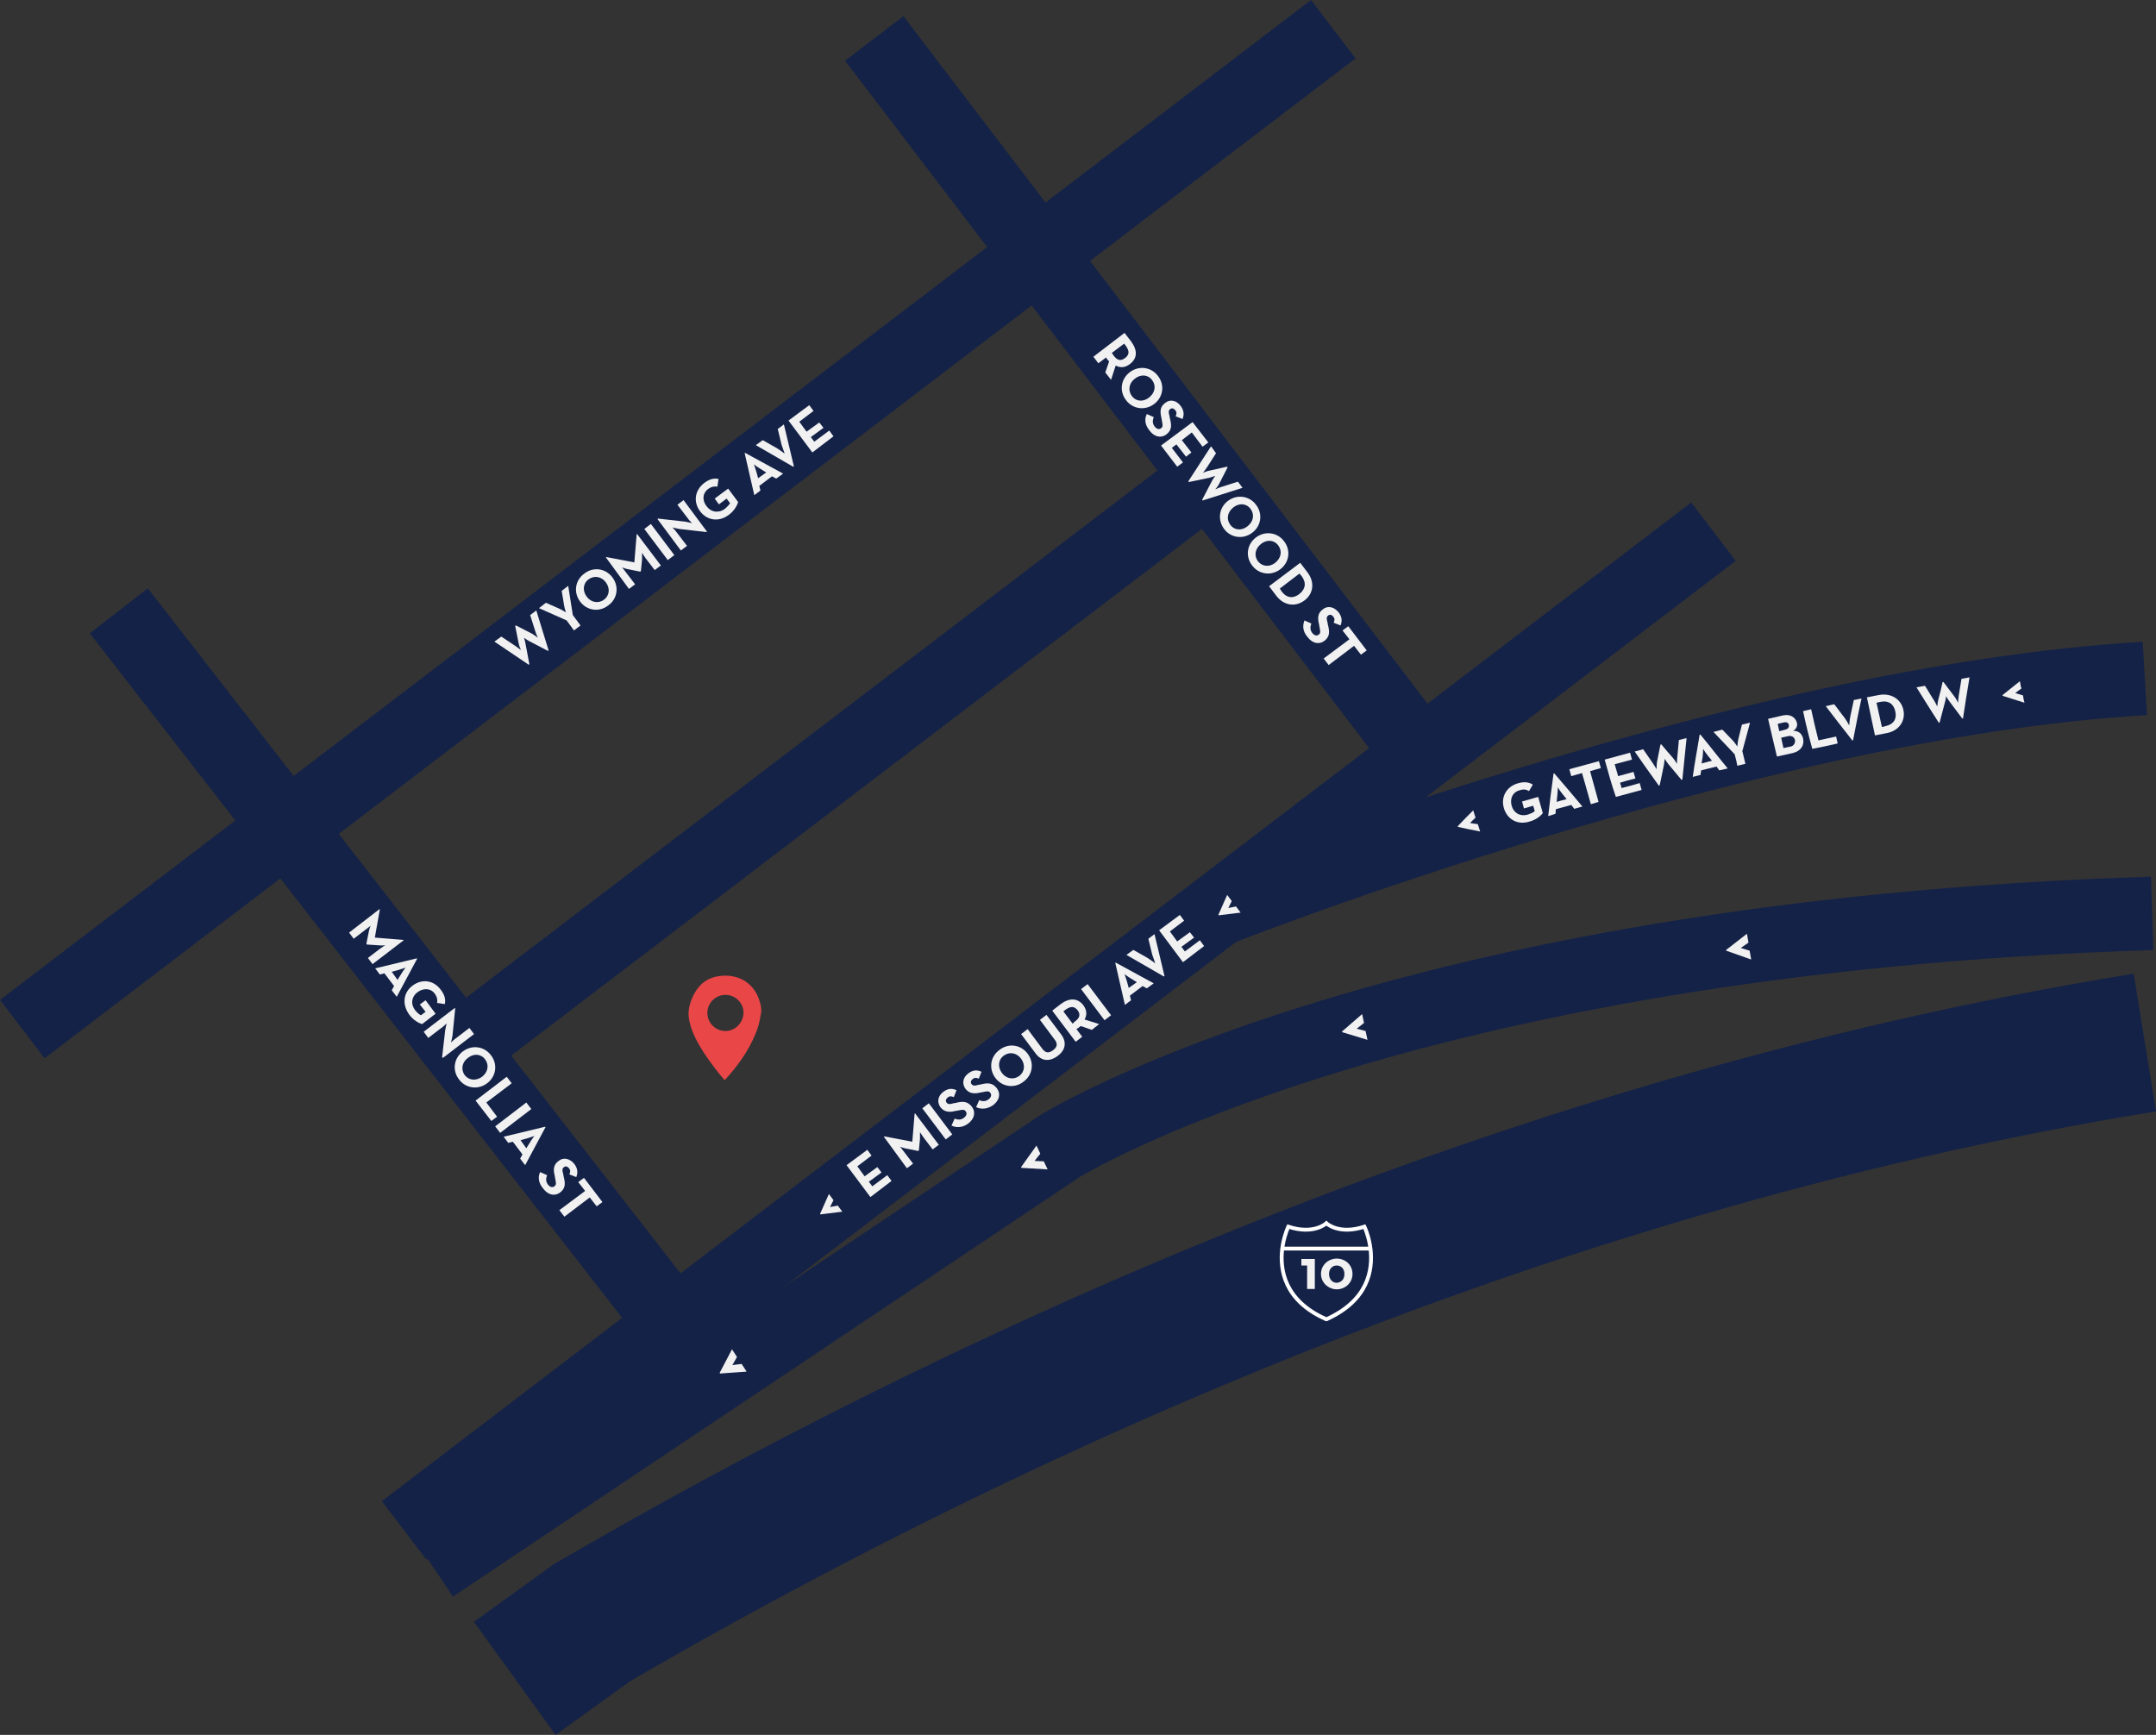<?xml version="1.0" encoding="utf-8"?>
<!-- Generator: Adobe Illustrator 21.0.2, SVG Export Plug-In . SVG Version: 6.00 Build 0)  -->
<svg version="1.1" id="Layer_1" xmlns="http://www.w3.org/2000/svg" xmlns:xlink="http://www.w3.org/1999/xlink" x="0px" y="0px"
	 viewBox="0 0 560.8 451.3" style="enable-background:new 0 0 560.8 451.3;" xml:space="preserve">
<rect x="0" y="0" width="560.8" height="451.3" fill="#333333" stroke="none"/>
<style type="text/css">
	.st0{fill:#E94648;}
	.st1{fill:none;stroke:#142247;stroke-width:19.099;stroke-miterlimit:10;}
	.st2{fill:none;stroke:#142247;stroke-width:36.288;stroke-miterlimit:10;}
	.st3{fill:#F1F1F2;}
	.st4{fill:none;stroke:#FFFFFF;stroke-miterlimit:10;}
</style>
<g>
	<path class="st0" d="M197.6,260.5c-0.5-1.8-1.5-3.4-2.9-4.6c-1.6-1.4-3.8-2.1-5.9-2.1c-0.1,0-0.1,0-0.2,0c-2.5,0-5,0.8-6.7,2.8
		c-1.6,1.8-2.9,4.9-2.8,7.4c0.3,4.1,2.7,8,4.9,11.2c1.4,2,2.9,4,4.5,5.8c3.3-3.6,6.3-7.7,8.1-12.3c0.6-1.4,1-2.9,1.2-4.4
		C198.2,263,198,261.8,197.6,260.5z M188.7,268.2c-2.6,0-4.7-2.1-4.7-4.7c0-2.6,2.1-4.7,4.7-4.7c2.6,0,4.7,2.1,4.7,4.7
		C193.3,266.1,191.2,268.2,188.7,268.2z"/>
	<line class="st1" x1="105.1" y1="398.1" x2="445.7" y2="138.3"/>
	<line class="st1" x1="5.8" y1="267.7" x2="346.8" y2="7.6"/>
	<line class="st1" x1="118" y1="274" x2="316.8" y2="122.4"/>
	<line class="st1" x1="30.9" y1="158.9" x2="175.3" y2="344.6"/>
	<line class="st1" x1="227.4" y1="10" x2="368.8" y2="195.5"/>
	<path class="st1" d="M316.8,236.6c0,0,137.1-54.1,241.1-60.1"/>
	<path class="st2" d="M557.9,271.2C391.7,298.1,246.2,368.4,154,422.1l-20.1,14.5"/>
	<path class="st1" d="M559.8,237.6c-196.9,6.2-284.2,60.6-284.2,60.6L112.5,407.4"/>
	<g>
		<path class="st3" d="M213.4,315.9l-0.1-0.1l2.3-5.2l1.2,1.6l-0.9,1.8l2-0.4l1.2,1.6L213.4,315.9z"/>
		<path class="st3" d="M220.2,303.1l5.4-4l1.1,1.5l-3.7,2.8l1.9,2.6l3.3-2.4l1.1,1.4l-3.3,2.4l0.9,1.2l3.9-2.9l1.1,1.5l-5.5,4.2
			L220.2,303.1z"/>
		<path class="st3" d="M229.9,295.7l0.1-0.1l7.3,1.4l0.6-7.3l0.1-0.1l6.2,8.2l-1.6,1.2l-2.3-3c-0.4-0.5-1-1.5-1-1.5s0,1.1,0,1.8
			l-0.3,3l-0.2,0.1l-3-0.6c-0.7-0.1-1.7-0.5-1.7-0.5s0.7,0.8,1.1,1.4l2.3,3l-1.6,1.2L229.9,295.7z"/>
		<path class="st3" d="M239.9,288.3l1.7-1.3l6.1,8.1l-1.7,1.3L239.9,288.3z"/>
		<path class="st3" d="M247.5,292.8l0.8-1.8c0.8,0.3,1.6,0.4,2.4-0.2c0.7-0.5,0.9-1.2,0.5-1.7c-0.4-0.6-1-0.4-2.1-0.2l-0.6,0.1
			c-1.6,0.4-2.9,0.3-3.9-1c-0.9-1.3-0.7-2.9,0.8-4c1.1-0.8,2.1-1,3.4-0.4l-0.7,1.8c-0.7-0.3-1.1-0.3-1.6,0.1
			c-0.5,0.4-0.6,0.9-0.3,1.3c0.4,0.5,0.8,0.5,1.8,0.2l0.6-0.1c1.9-0.5,3.1-0.4,4.2,1c1.1,1.5,0.6,3.2-1,4.4
			C250.3,293.4,248.7,293.4,247.5,292.8z"/>
		<path class="st3" d="M253.9,288l0.8-1.8c0.8,0.3,1.6,0.4,2.4-0.2c0.7-0.5,0.9-1.2,0.5-1.7c-0.4-0.6-1-0.4-2-0.2l-0.6,0.1
			c-1.6,0.4-2.9,0.3-3.9-1c-0.9-1.3-0.7-2.9,0.8-4c1.1-0.8,2.1-1,3.4-0.4l-0.7,1.8c-0.7-0.3-1.1-0.3-1.6,0.1
			c-0.5,0.4-0.6,0.9-0.3,1.3c0.4,0.5,0.8,0.5,1.8,0.2l0.6-0.1c1.9-0.5,3.1-0.4,4.2,1c1.1,1.5,0.6,3.2-1,4.4
			C256.7,288.6,255.1,288.6,253.9,288z"/>
		<path class="st3" d="M258.9,280.4c-1.8-2.4-1.3-5.6,1.1-7.3c2.3-1.8,5.5-1.4,7.3,1c1.8,2.4,1.3,5.6-1.1,7.3
			C263.9,283.2,260.7,282.8,258.9,280.4z M265.6,275.4c-1.1-1.5-3-1.9-4.5-0.8c-1.5,1.1-1.6,3-0.5,4.5c1.1,1.5,3,1.9,4.5,0.8
			C266.6,278.8,266.7,276.9,265.6,275.4z"/>
		<path class="st3" d="M269.5,274.2l-3.9-5.2l1.7-1.3l3.8,5.1c0.9,1.2,1.7,1.2,2.8,0.4c1.1-0.8,1.3-1.7,0.4-2.8l-3.8-5.1l1.7-1.3
			l3.9,5.2c1.5,2.1,0.9,4.1-1,5.5C273.2,276.1,271.1,276.2,269.5,274.2z"/>
		<path class="st3" d="M285.9,266.4l-1.9,1.5l-2.9-1c-0.1,0.1-0.3,0.3-0.5,0.4l-0.6,0.4l1.5,2l-1.7,1.3l-6.1-8.1l2.2-1.7
			c2.3-1.7,4.4-1.6,5.9,0.3c0.9,1.3,1,2.5,0.3,3.7L285.9,266.4z M279.5,265.8c1.4-1,1.6-1.9,0.8-3c-0.9-1.1-1.8-1.1-3.2-0.1
			l-0.5,0.4l2.4,3.2L279.5,265.8z"/>
		<path class="st3" d="M281.2,257.3l1.7-1.3l6.1,8.1l-1.7,1.3L281.2,257.3z"/>
		<path class="st3" d="M290.1,250.5l0.1-0.1l9.9,5.4l-1.8,1.3l-1.1-0.6l-3.3,2.5l0.3,1.2l-1.6,1.2L290.1,250.5z M295.7,255.5l-1.6-1
			c-0.7-0.4-1.6-1.1-1.6-1.1s0.4,1.1,0.6,1.8l0.5,1.8L295.7,255.5z"/>
		<path class="st3" d="M293,248.4l1.8-1.3l3.7,2.1c0.8,0.5,2,1.4,2,1.4s-0.5-1.4-0.8-2.3l-1-4.1l1.6-1.2l2.6,10.9l-0.2,0.1
			L293,248.4z"/>
		<path class="st3" d="M301.5,242l5.4-4l1.1,1.5l-3.7,2.8l1.9,2.6l3.3-2.4l1.1,1.4l-3.3,2.4l0.9,1.2l3.9-2.9l1.1,1.5l-5.5,4.2
			L301.5,242z"/>
		<path class="st3" d="M317,238.1l-0.1-0.1l2.3-5.2l1.2,1.6l-0.9,1.8l2-0.4l1.2,1.6L317,238.1z"/>
	</g>
	<g>
		<g>
			<path class="st3" d="M379.2,215.1c0-0.1,0-0.1,0-0.2c1.3-1.4,2.6-2.7,4-4.1c0.2,0.6,0.4,1.2,0.6,1.9c-0.5,0.5-1,0.9-1.4,1.4
				c0.7,0.1,1.3,0.2,2,0.3c0.2,0.6,0.4,1.2,0.6,1.9C382.9,215.9,381,215.5,379.2,215.1z"/>
			<path class="st3" d="M391.2,210.3c-0.9-2.9,0.6-5.6,3.5-6.5c1.6-0.5,2.9-0.4,4,0.3c-0.3,0.6-0.7,1.2-1,1.7
				c-0.6-0.4-1.3-0.6-2.5-0.2c-1.8,0.5-2.5,2.2-2,4c0.5,1.8,2.1,2.9,4.2,2.3c0.6-0.2,1.4-0.5,1.8-0.9c-0.1-0.5-0.3-1-0.4-1.4
				c-0.8,0.2-1.6,0.5-2.4,0.7c-0.2-0.6-0.3-1.2-0.5-1.8c1.4-0.4,2.8-0.8,4.2-1.2c0.4,1.4,0.8,2.8,1.2,4.2c-0.4,0.6-1.6,1.7-3.4,2.2
				C394.8,214.7,392.1,213.2,391.2,210.3z"/>
			<path class="st3" d="M404.1,201.2c0.1,0,0.1,0,0.2,0c2.5,2.9,4.9,5.7,7.3,8.6c-0.7,0.2-1.4,0.4-2.1,0.6c-0.3-0.3-0.5-0.7-0.8-1
				c-1.3,0.4-2.7,0.7-4,1.1c0,0.4-0.1,0.8-0.1,1.2c-0.6,0.2-1.3,0.4-1.9,0.6C403.1,208.6,403.6,204.9,404.1,201.2z M407.5,207.9
				c-0.4-0.5-0.8-1-1.2-1.5c-0.5-0.6-1.1-1.6-1.1-1.6c0,0,0,1.1-0.1,1.9c-0.1,0.6-0.1,1.3-0.2,1.9
				C405.8,208.3,406.6,208.1,407.5,207.9z"/>
			<path class="st3" d="M411.5,201.1c-0.9,0.3-1.9,0.5-2.8,0.8c-0.2-0.6-0.3-1.2-0.5-1.8c2.6-0.7,5.1-1.4,7.7-2.1
				c0.2,0.6,0.3,1.2,0.5,1.8c-0.9,0.3-1.9,0.5-2.8,0.8c0.7,2.7,1.5,5.3,2.2,8c-0.7,0.2-1.4,0.4-2,0.6
				C413,206.4,412.3,203.8,411.5,201.1z"/>
			<path class="st3" d="M417.4,197.6c2.2-0.6,4.4-1.2,6.6-1.8c0.2,0.6,0.3,1.2,0.5,1.8c-1.5,0.4-3,0.8-4.5,1.2
				c0.3,1,0.6,2.1,0.9,3.1c1.3-0.4,2.7-0.7,4-1.1c0.2,0.6,0.3,1.2,0.5,1.7c-1.3,0.3-2.7,0.7-4,1.1c0.1,0.5,0.3,0.9,0.4,1.4
				c1.6-0.4,3.1-0.8,4.7-1.3c0.2,0.6,0.3,1.2,0.5,1.8c-2.2,0.6-4.5,1.2-6.7,1.8C419.2,204.1,418.3,200.9,417.4,197.6z"/>
			<path class="st3" d="M425.2,195.5c0.7-0.2,1.4-0.4,2.2-0.6c0.8,1.2,1.7,2.4,2.5,3.6c0.4,0.6,1,1.6,1,1.6c0,0,0-1.2,0.1-1.9
				c0.3-1.5,0.6-3,0.9-4.5c0.1,0,0.1,0,0.2-0.1c1,1.2,2,2.4,3,3.5c0.5,0.6,1.1,1.6,1.1,1.6c0,0,0-1.2,0.1-1.9
				c0.1-1.4,0.3-2.9,0.4-4.3c0.7-0.2,1.3-0.3,2-0.5c-0.4,3.6-0.7,7.2-1.1,10.8c-0.1,0-0.1,0-0.2,0.1c-1.2-1.4-2.3-2.8-3.5-4.2
				c-0.4-0.5-0.9-1.3-0.9-1.3c0,0-0.1,1-0.2,1.6c-0.4,1.8-0.7,3.6-1.1,5.3c-0.1,0-0.1,0-0.2,0.1
				C429.4,201.5,427.3,198.5,425.2,195.5z"/>
			<path class="st3" d="M442.1,191.1c0.1,0,0.1,0,0.2,0c2.4,2.9,4.7,5.9,7.1,8.8c-0.7,0.2-1.4,0.3-2.2,0.5c-0.2-0.3-0.5-0.7-0.7-1
				c-1.4,0.3-2.7,0.7-4,1c-0.1,0.4-0.1,0.8-0.2,1.2c-0.7,0.2-1.3,0.3-2,0.5C440.8,198.5,441.5,194.8,442.1,191.1z M445.3,197.9
				c-0.4-0.5-0.8-1-1.2-1.5c-0.5-0.6-1.1-1.6-1.1-1.6c0,0,0,1.1-0.1,1.9c-0.1,0.6-0.2,1.3-0.3,1.9
				C443.5,198.4,444.4,198.1,445.3,197.9z"/>
			<path class="st3" d="M451.2,196.2c-1.8-1.9-3.7-3.9-5.5-5.8c0.8-0.2,1.5-0.4,2.3-0.6c0.9,0.9,1.7,1.8,2.6,2.7
				c0.6,0.6,1.3,1.7,1.3,1.7c0,0,0.1-1.3,0.3-2.1c0.3-1.2,0.6-2.4,0.9-3.6c0.7-0.2,1.4-0.3,2.1-0.5c-0.7,2.5-1.3,5-2,7.4
				c0.3,1.1,0.5,2.2,0.8,3.3c-0.7,0.2-1.4,0.3-2.1,0.5C451.7,198.2,451.5,197.2,451.2,196.2z"/>
			<path class="st3" d="M459.9,187c1.3-0.3,2.6-0.6,3.9-0.9c1.9-0.4,3.2,0.5,3.6,1.9c0.2,0.9-0.2,1.7-1,2.1c1.5,0,2.3,0.8,2.6,2
				c0.4,1.8-0.6,3.3-2.7,3.8c-1.4,0.3-2.7,0.6-4.1,0.9C461.4,193.6,460.7,190.3,459.9,187z M464.4,189.8c0.7-0.2,1-0.6,0.9-1.2
				c-0.1-0.6-0.6-0.8-1.2-0.7c-0.6,0.1-1.1,0.3-1.7,0.4c0.1,0.6,0.3,1.2,0.4,1.9C463.4,190.1,463.9,189.9,464.4,189.8z M465.8,194.2
				c0.8-0.2,1.2-0.9,1.1-1.7c-0.2-0.8-0.9-1.2-1.8-1c-0.6,0.1-1.2,0.3-1.8,0.4c0.2,0.9,0.4,1.8,0.6,2.7
				C464.5,194.5,465.1,194.3,465.8,194.2z"/>
			<path class="st3" d="M469,185c0.7-0.2,1.4-0.3,2.1-0.5c0.6,2.7,1.2,5.4,1.9,8.1c1.5-0.3,3-0.7,4.6-1c0.1,0.6,0.3,1.2,0.4,1.8
				c-2.2,0.5-4.4,1-6.6,1.4C470.5,191.6,469.7,188.3,469,185z"/>
			<path class="st3" d="M474.9,183.7c0.7-0.2,1.5-0.3,2.2-0.5c0.9,1.1,1.7,2.3,2.6,3.4c0.6,0.8,1.3,2.1,1.3,2.1c0,0,0.1-1.5,0.3-2.4
				c0.3-1.4,0.6-2.8,0.9-4.2c0.7-0.1,1.4-0.3,2-0.4c-0.8,3.6-1.5,7.3-2.2,10.9c-0.1,0-0.1,0-0.2,0
				C479.5,189.7,477.2,186.7,474.9,183.7z"/>
			<path class="st3" d="M485.6,181.4c1-0.2,2.1-0.4,3.1-0.6c3.1-0.6,5.8,1,6.4,3.9c0.6,2.9-1.2,5.4-4.3,6c-1,0.2-2.1,0.4-3.1,0.6
				C487,188,486.3,184.7,485.6,181.4z M490.4,188.9c2.3-0.5,3-2,2.6-3.8c-0.4-1.9-1.7-3-4-2.5c-0.3,0.1-0.6,0.1-0.9,0.2
				c0.5,2.1,0.9,4.2,1.4,6.3C489.7,189.1,490.1,189,490.4,188.9z"/>
			<path class="st3" d="M498.5,178.8c0.7-0.1,1.5-0.3,2.2-0.4c0.8,1.2,1.5,2.5,2.3,3.7c0.4,0.6,0.9,1.7,0.9,1.7c0,0,0.1-1.2,0.3-1.9
				c0.4-1.5,0.8-3,1.1-4.5c0.1,0,0.1,0,0.2,0c0.9,1.2,1.9,2.5,2.8,3.7c0.5,0.6,1,1.7,1,1.7c0,0,0.1-1.2,0.2-1.9
				c0.2-1.4,0.5-2.8,0.7-4.3c0.7-0.1,1.4-0.3,2.1-0.4c-0.6,3.6-1.2,7.2-1.7,10.7c-0.1,0-0.1,0-0.2,0c-1.1-1.5-2.2-2.9-3.3-4.4
				c-0.4-0.5-0.9-1.4-0.9-1.4c0,0-0.1,1-0.3,1.6c-0.5,1.8-0.9,3.5-1.4,5.3c-0.1,0-0.1,0-0.2,0C502.4,185,500.4,181.9,498.5,178.8z"
				/>
			<path class="st3" d="M520.9,181c0-0.1,0-0.1,0-0.2c1.5-1.2,3-2.4,4.5-3.6c0.1,0.6,0.2,1.3,0.4,1.9c-0.6,0.4-1.1,0.8-1.6,1.2
				c0.7,0.2,1.3,0.4,2,0.6c0.1,0.6,0.2,1.3,0.4,1.9C524.6,182.2,522.8,181.6,520.9,181z"/>
		</g>
	</g>
	<g>
		<path class="st3" d="M128.6,166.9l1.8-1.3l3.6,2.4c0.6,0.4,1.5,1.1,1.5,1.1s-0.5-1.1-0.6-1.8l-0.9-4.5l0.2-0.1l4.1,2.1
			c0.7,0.4,1.6,1.1,1.6,1.1s-0.5-1.1-0.7-1.8l-1.3-4.1l1.6-1.2l3.2,10.4l-0.2,0.1l-4.8-2.5c-0.6-0.3-1.4-0.9-1.4-0.9
			s0.3,0.9,0.4,1.6l1,5.3l-0.2,0.1L128.6,166.9z"/>
		<path class="st3" d="M147.4,161.4l-7.2-3.2l1.8-1.4l3.4,1.5c0.7,0.3,1.8,1,1.8,1s-0.4-1.2-0.5-2l-0.6-3.6l1.7-1.3l1.2,7.6l2,2.7
			l-1.7,1.3L147.4,161.4z"/>
		<path class="st3" d="M150.9,156.5c-1.8-2.4-1.3-5.6,1.1-7.3c2.3-1.8,5.5-1.4,7.3,1c1.8,2.4,1.3,5.6-1.1,7.3
			C155.9,159.3,152.7,158.9,150.9,156.5z M157.6,151.5c-1.1-1.5-3-1.9-4.5-0.8c-1.5,1.1-1.6,3-0.5,4.5c1.1,1.5,3,1.9,4.5,0.8
			C158.6,154.9,158.7,153,157.6,151.5z"/>
		<path class="st3" d="M157.6,145l0.1-0.1l7.3,1.4l0.6-7.3l0.1-0.1l6.2,8.2l-1.6,1.2l-2.3-3c-0.4-0.5-1-1.5-1-1.5s0,1.1,0,1.8
			l-0.3,3l-0.2,0.1l-3-0.6c-0.7-0.1-1.7-0.5-1.7-0.5s0.7,0.8,1.1,1.4l2.3,3l-1.6,1.2L157.6,145z"/>
		<path class="st3" d="M167.6,137.6l1.7-1.3l6.1,8.1l-1.7,1.3L167.6,137.6z"/>
		<path class="st3" d="M176.7,137.6c-0.7-0.1-1.8-0.4-1.8-0.4s0.8,0.8,1.2,1.4l2.6,3.4l-1.6,1.2l-6.1-8.2l0.2-0.1l7,0.8
			c0.7,0.1,1.8,0.4,1.8,0.4s-0.8-0.8-1.2-1.4l-2.6-3.4l1.6-1.2l6.1,8.2l-0.2,0.1L176.7,137.6z"/>
		<path class="st3" d="M182.1,133c-1.8-2.4-1.4-5.4,1-7.3c1.3-1,2.5-1.4,3.8-1.1l-0.3,2c-0.7-0.1-1.4-0.1-2.4,0.6
			c-1.5,1.1-1.6,3-0.4,4.5c1.1,1.5,3,1.9,4.7,0.7c0.5-0.4,1.1-1,1.4-1.5l-0.9-1.2l-2,1.5l-1.1-1.5l3.5-2.6l2.6,3.5
			c-0.2,0.7-0.9,2.2-2.4,3.3C187,135.9,183.9,135.4,182.1,133z"/>
		<path class="st3" d="M193.7,117.9l0.1-0.1l9.9,5.4l-1.8,1.3l-1.1-0.6l-3.3,2.5l0.3,1.2l-1.6,1.2L193.7,117.9z M199.3,122.9l-1.6-1
			c-0.7-0.4-1.6-1.1-1.6-1.1s0.4,1.1,0.6,1.8l0.5,1.8L199.3,122.9z"/>
		<path class="st3" d="M196.6,115.8l1.8-1.3l3.7,2.1c0.8,0.5,2,1.4,2,1.4s-0.5-1.4-0.8-2.3l-1-4.1l1.6-1.2l2.6,10.9l-0.2,0.1
			L196.6,115.8z"/>
		<path class="st3" d="M205.1,109.4l5.4-4l1.1,1.5l-3.7,2.8l1.9,2.6l3.3-2.4l1.1,1.4l-3.3,2.4l0.9,1.2l3.9-2.9l1.1,1.5l-5.5,4.2
			L205.1,109.4z"/>
	</g>
	<g>
		<path class="st3" d="M98.7,236.5l0.1,0.1l-1.3,7.3l7.4,0.6l0.1,0.1l-8.1,6.2l-1.2-1.6l3-2.3c0.5-0.4,1.5-1,1.5-1s-1.1,0.1-1.8,0
			l-3-0.2l-0.1-0.2l0.6-3c0.1-0.7,0.5-1.7,0.5-1.7s-0.8,0.7-1.4,1.1l-3,2.3l-1.2-1.6L98.7,236.5z"/>
		<path class="st3" d="M108.4,249.3l0.1,0.1l-5.3,9.9l-1.3-1.7l0.6-1.1l-2.5-3.3l-1.2,0.3l-1.2-1.6L108.4,249.3z M103.4,254.9l1-1.6
			c0.4-0.7,1.1-1.6,1.1-1.6s-1.1,0.4-1.8,0.6l-1.8,0.5L103.4,254.9z"/>
		<path class="st3" d="M107.3,256.4c2.4-1.8,5.4-1.5,7.3,1c1,1.3,1.4,2.5,1.1,3.8l-2-0.3c0.1-0.7,0.1-1.4-0.6-2.4
			c-1.1-1.5-3-1.5-4.5-0.4c-1.5,1.1-1.9,3-0.6,4.7c0.4,0.5,1,1.1,1.5,1.3l1.2-0.9l-1.5-1.9l1.5-1.1l2.6,3.5l-3.5,2.7
			c-0.7-0.2-2.2-0.9-3.3-2.4C104.5,261.3,104.9,258.2,107.3,256.4z"/>
		<path class="st3" d="M115.8,268c0.1-0.7,0.4-1.8,0.4-1.8s-0.8,0.8-1.4,1.2l-3.4,2.6l-1.2-1.6l8.1-6.2l0.1,0.2l-0.7,7
			c-0.1,0.7-0.4,1.8-0.4,1.8s0.8-0.8,1.4-1.2l3.4-2.6l1.2,1.6l-8.1,6.2L115,275L115.8,268z"/>
		<path class="st3" d="M120.4,273.5c2.4-1.8,5.6-1.3,7.3,1c1.8,2.3,1.4,5.5-1,7.3c-2.4,1.8-5.6,1.3-7.3-1
			C117.6,278.5,118,275.3,120.4,273.5z M125.4,280.1c1.5-1.2,1.9-3,0.8-4.5c-1.1-1.5-3-1.6-4.5-0.4c-1.5,1.1-1.9,3-0.8,4.5
			C122,281.1,123.9,281.2,125.4,280.1z"/>
		<path class="st3" d="M131.8,280.1l1.3,1.7l-6.6,5l2.8,3.7l-1.5,1.1l-4.1-5.3L131.8,280.1z"/>
		<path class="st3" d="M136.9,286.8l1.3,1.7l-8.1,6.2l-1.3-1.7L136.9,286.8z"/>
		<path class="st3" d="M141.8,293.1l0.1,0.1l-5.3,9.9l-1.3-1.7l0.6-1.1l-2.5-3.3l-1.2,0.3l-1.2-1.6L141.8,293.1z M136.9,298.7l1-1.6
			c0.4-0.7,1.1-1.6,1.1-1.6s-1.1,0.4-1.8,0.6l-1.8,0.5L136.9,298.7z"/>
		<path class="st3" d="M140.5,304.9l1.8,0.8c-0.3,0.8-0.4,1.6,0.2,2.4c0.5,0.7,1.2,0.9,1.7,0.5c0.6-0.4,0.4-1,0.2-2.1l-0.1-0.6
			c-0.4-1.6-0.4-2.9,1-3.9c1.2-1,2.9-0.7,4.1,0.8c0.8,1.1,1,2.1,0.5,3.4l-1.8-0.7c0.3-0.7,0.3-1.1-0.1-1.6c-0.4-0.5-0.9-0.6-1.3-0.3
			c-0.5,0.4-0.5,0.8-0.2,1.8l0.1,0.6c0.5,1.9,0.5,3.1-0.9,4.2c-1.5,1.1-3.2,0.6-4.4-1C140,307.7,139.9,306.1,140.5,304.9z"/>
		<path class="st3" d="M152.2,309.8l-1.8-2.3l1.5-1.1l4.8,6.3l-1.5,1.1l-1.8-2.3l-6.6,5l-1.3-1.7L152.2,309.8z"/>
	</g>
	<g>
		<path class="st3" d="M289,98.8l-1.5-1.9l1-2.9c-0.1-0.1-0.3-0.3-0.4-0.4l-0.4-0.6l-2,1.5l-1.3-1.7l8.1-6.2l1.7,2.2
			c1.7,2.3,1.7,4.4-0.3,5.9c-1.3,1-2.5,1-3.7,0.4L289,98.8z M289.6,92.4c1,1.4,1.9,1.6,3.1,0.7c1.1-0.9,1.1-1.8,0.1-3.2l-0.4-0.5
			l-3.2,2.4L289.6,92.4z"/>
		<path class="st3" d="M293.9,96.8c2.4-1.8,5.6-1.3,7.3,1c1.8,2.3,1.4,5.5-1,7.3c-2.4,1.8-5.6,1.3-7.3-1
			C291.1,101.8,291.5,98.6,293.9,96.8z M298.9,103.4c1.5-1.2,1.9-3,0.8-4.5c-1.1-1.5-3-1.6-4.5-0.4c-1.5,1.1-1.9,3-0.8,4.5
			C295.5,104.5,297.4,104.6,298.9,103.4z"/>
		<path class="st3" d="M298.3,107.7l1.8,0.8c-0.3,0.8-0.4,1.6,0.2,2.4c0.5,0.7,1.2,0.9,1.7,0.5c0.6-0.4,0.4-1,0.2-2.1l-0.1-0.6
			c-0.4-1.6-0.4-2.9,1-3.9c1.2-1,2.9-0.7,4,0.8c0.8,1.1,1,2.1,0.5,3.4l-1.8-0.7c0.3-0.7,0.3-1.1-0.1-1.6c-0.4-0.5-0.9-0.6-1.3-0.3
			c-0.5,0.4-0.5,0.8-0.2,1.8l0.1,0.6c0.5,1.9,0.5,3.1-0.9,4.2c-1.5,1.1-3.2,0.6-4.4-1C297.7,110.4,297.7,108.9,298.3,107.7z"/>
		<path class="st3" d="M310.2,109.8l4.1,5.3l-1.5,1.1l-2.8-3.7l-2.6,2l2.5,3.2l-1.4,1.1l-2.5-3.2l-1.2,0.9l2.9,3.8l-1.5,1.1
			l-4.2-5.5L310.2,109.8z"/>
		<path class="st3" d="M315,116.1l1.3,1.8l-2.3,3.6c-0.4,0.6-1.1,1.5-1.1,1.5s1.1-0.5,1.8-0.6l4.5-1l0.1,0.2l-2.1,4.1
			c-0.3,0.7-1.1,1.6-1.1,1.6s1.1-0.5,1.8-0.7l4.1-1.3l1.2,1.6l-10.4,3.3l-0.1-0.2l2.5-4.8c0.3-0.6,0.9-1.4,0.9-1.4s-0.9,0.3-1.6,0.5
			l-5.3,1.1l-0.1-0.2L315,116.1z"/>
		<path class="st3" d="M319.4,130.3c2.4-1.8,5.6-1.3,7.3,1c1.8,2.3,1.4,5.5-1,7.3c-2.4,1.8-5.6,1.3-7.3-1S317,132.1,319.4,130.3z
			 M324.5,136.9c1.5-1.2,1.9-3,0.8-4.5c-1.1-1.5-3-1.6-4.5-0.4c-1.5,1.2-1.9,3-0.8,4.5C321.1,138,323,138.1,324.5,136.9z"/>
		<path class="st3" d="M326.7,139.8c2.4-1.8,5.6-1.3,7.3,1c1.8,2.3,1.4,5.5-1,7.3c-2.4,1.8-5.6,1.3-7.3-1
			C323.9,144.8,324.3,141.6,326.7,139.8z M331.7,146.4c1.5-1.2,1.9-3,0.8-4.5c-1.1-1.5-3-1.6-4.5-0.4c-1.5,1.2-1.9,3-0.8,4.5
			C328.3,147.4,330.2,147.6,331.7,146.4z"/>
		<path class="st3" d="M338.2,146.4l1.9,2.5c1.9,2.5,1.6,5.5-0.8,7.3c-2.4,1.8-5.4,1.3-7.3-1.2l-1.9-2.5L338.2,146.4z M333.4,153.9
			c1.4,1.8,3.1,1.8,4.6,0.6c1.5-1.2,1.9-2.8,0.6-4.6l-0.6-0.7l-5.1,3.9L333.4,153.9z"/>
		<path class="st3" d="M339.3,161.4l1.8,0.8c-0.3,0.8-0.4,1.6,0.2,2.4c0.5,0.7,1.2,0.9,1.7,0.5c0.6-0.4,0.4-1,0.2-2.1l-0.1-0.6
			c-0.4-1.6-0.4-2.9,1-3.9c1.2-1,2.9-0.7,4.1,0.8c0.8,1.1,1,2.1,0.5,3.4l-1.8-0.7c0.3-0.7,0.3-1.1-0.1-1.6c-0.4-0.5-0.9-0.6-1.3-0.3
			c-0.5,0.4-0.5,0.8-0.2,1.8l0.1,0.6c0.5,1.9,0.5,3.1-0.9,4.2c-1.5,1.1-3.2,0.6-4.4-1C338.8,164.2,338.8,162.7,339.3,161.4z"/>
		<path class="st3" d="M351,166.3l-1.8-2.3l1.5-1.1l4.8,6.3l-1.5,1.1l-1.8-2.3l-6.6,5l-1.3-1.7L351,166.3z"/>
	</g>
	<g>
		<g>
			<g>
				<path class="st3" d="M340,329.2h-1.5v-1.7h3.5v7.8h-2V329.2z"/>
				<path class="st3" d="M343.6,331.4c0-2.4,2-4,4.1-4c2.2,0,4.1,1.6,4.1,4c0,2.4-2,4-4.1,4C345.6,335.4,343.6,333.7,343.6,331.4z
					 M349.7,331.4c0-1.4-0.9-2.2-2-2.2c-1.1,0-2,0.8-2,2.2c0,1.4,0.9,2.3,2,2.3C348.9,333.6,349.7,332.8,349.7,331.4z"/>
			</g>
		</g>
		<path class="st4" d="M356.5,325l-0.2-1.3c-0.5-2.8-1.4-4.6-1.4-4.6c-6.7,2.2-9.9-0.9-9.9-0.9s-3.2,3.1-9.9,0.9
			c0,0-0.9,1.9-1.4,4.6l-0.2,1.3c-0.6,5.4,0.6,13.3,11.3,18.1c0.1,0,0.1,0.1,0.2,0.1c0.1,0,0.1-0.1,0.2-0.1
			C355.9,338.2,357.1,330.4,356.5,325z"/>
		<line class="st4" x1="333.5" y1="324.8" x2="356.6" y2="324.8"/>
	</g>
	<g>
		<path class="st3" d="M265.7,303.8l-0.1-0.2l4-5.6l1,2.1l-1.5,1.9l2.4,0.1l1,2.1L265.7,303.8z"/>
	</g>
	<g>
		<path class="st3" d="M187.3,357.3l-0.1-0.2l3.2-6.1l1.3,2l-1.2,2.1l2.4-0.3l1.3,2L187.3,357.3z"/>
	</g>
	<g>
		<path class="st3" d="M349.1,268.5l0-0.2l5.2-4.5l0.5,2.3l-1.9,1.5l2.3,0.6l0.5,2.3L349.1,268.5z"/>
	</g>
	<g>
		<path class="st3" d="M449,247.3l0-0.2l5.4-4.2l0.4,2.3l-2,1.4l2.3,0.7l0.4,2.3L449,247.3z"/>
	</g>
</g>
</svg>

